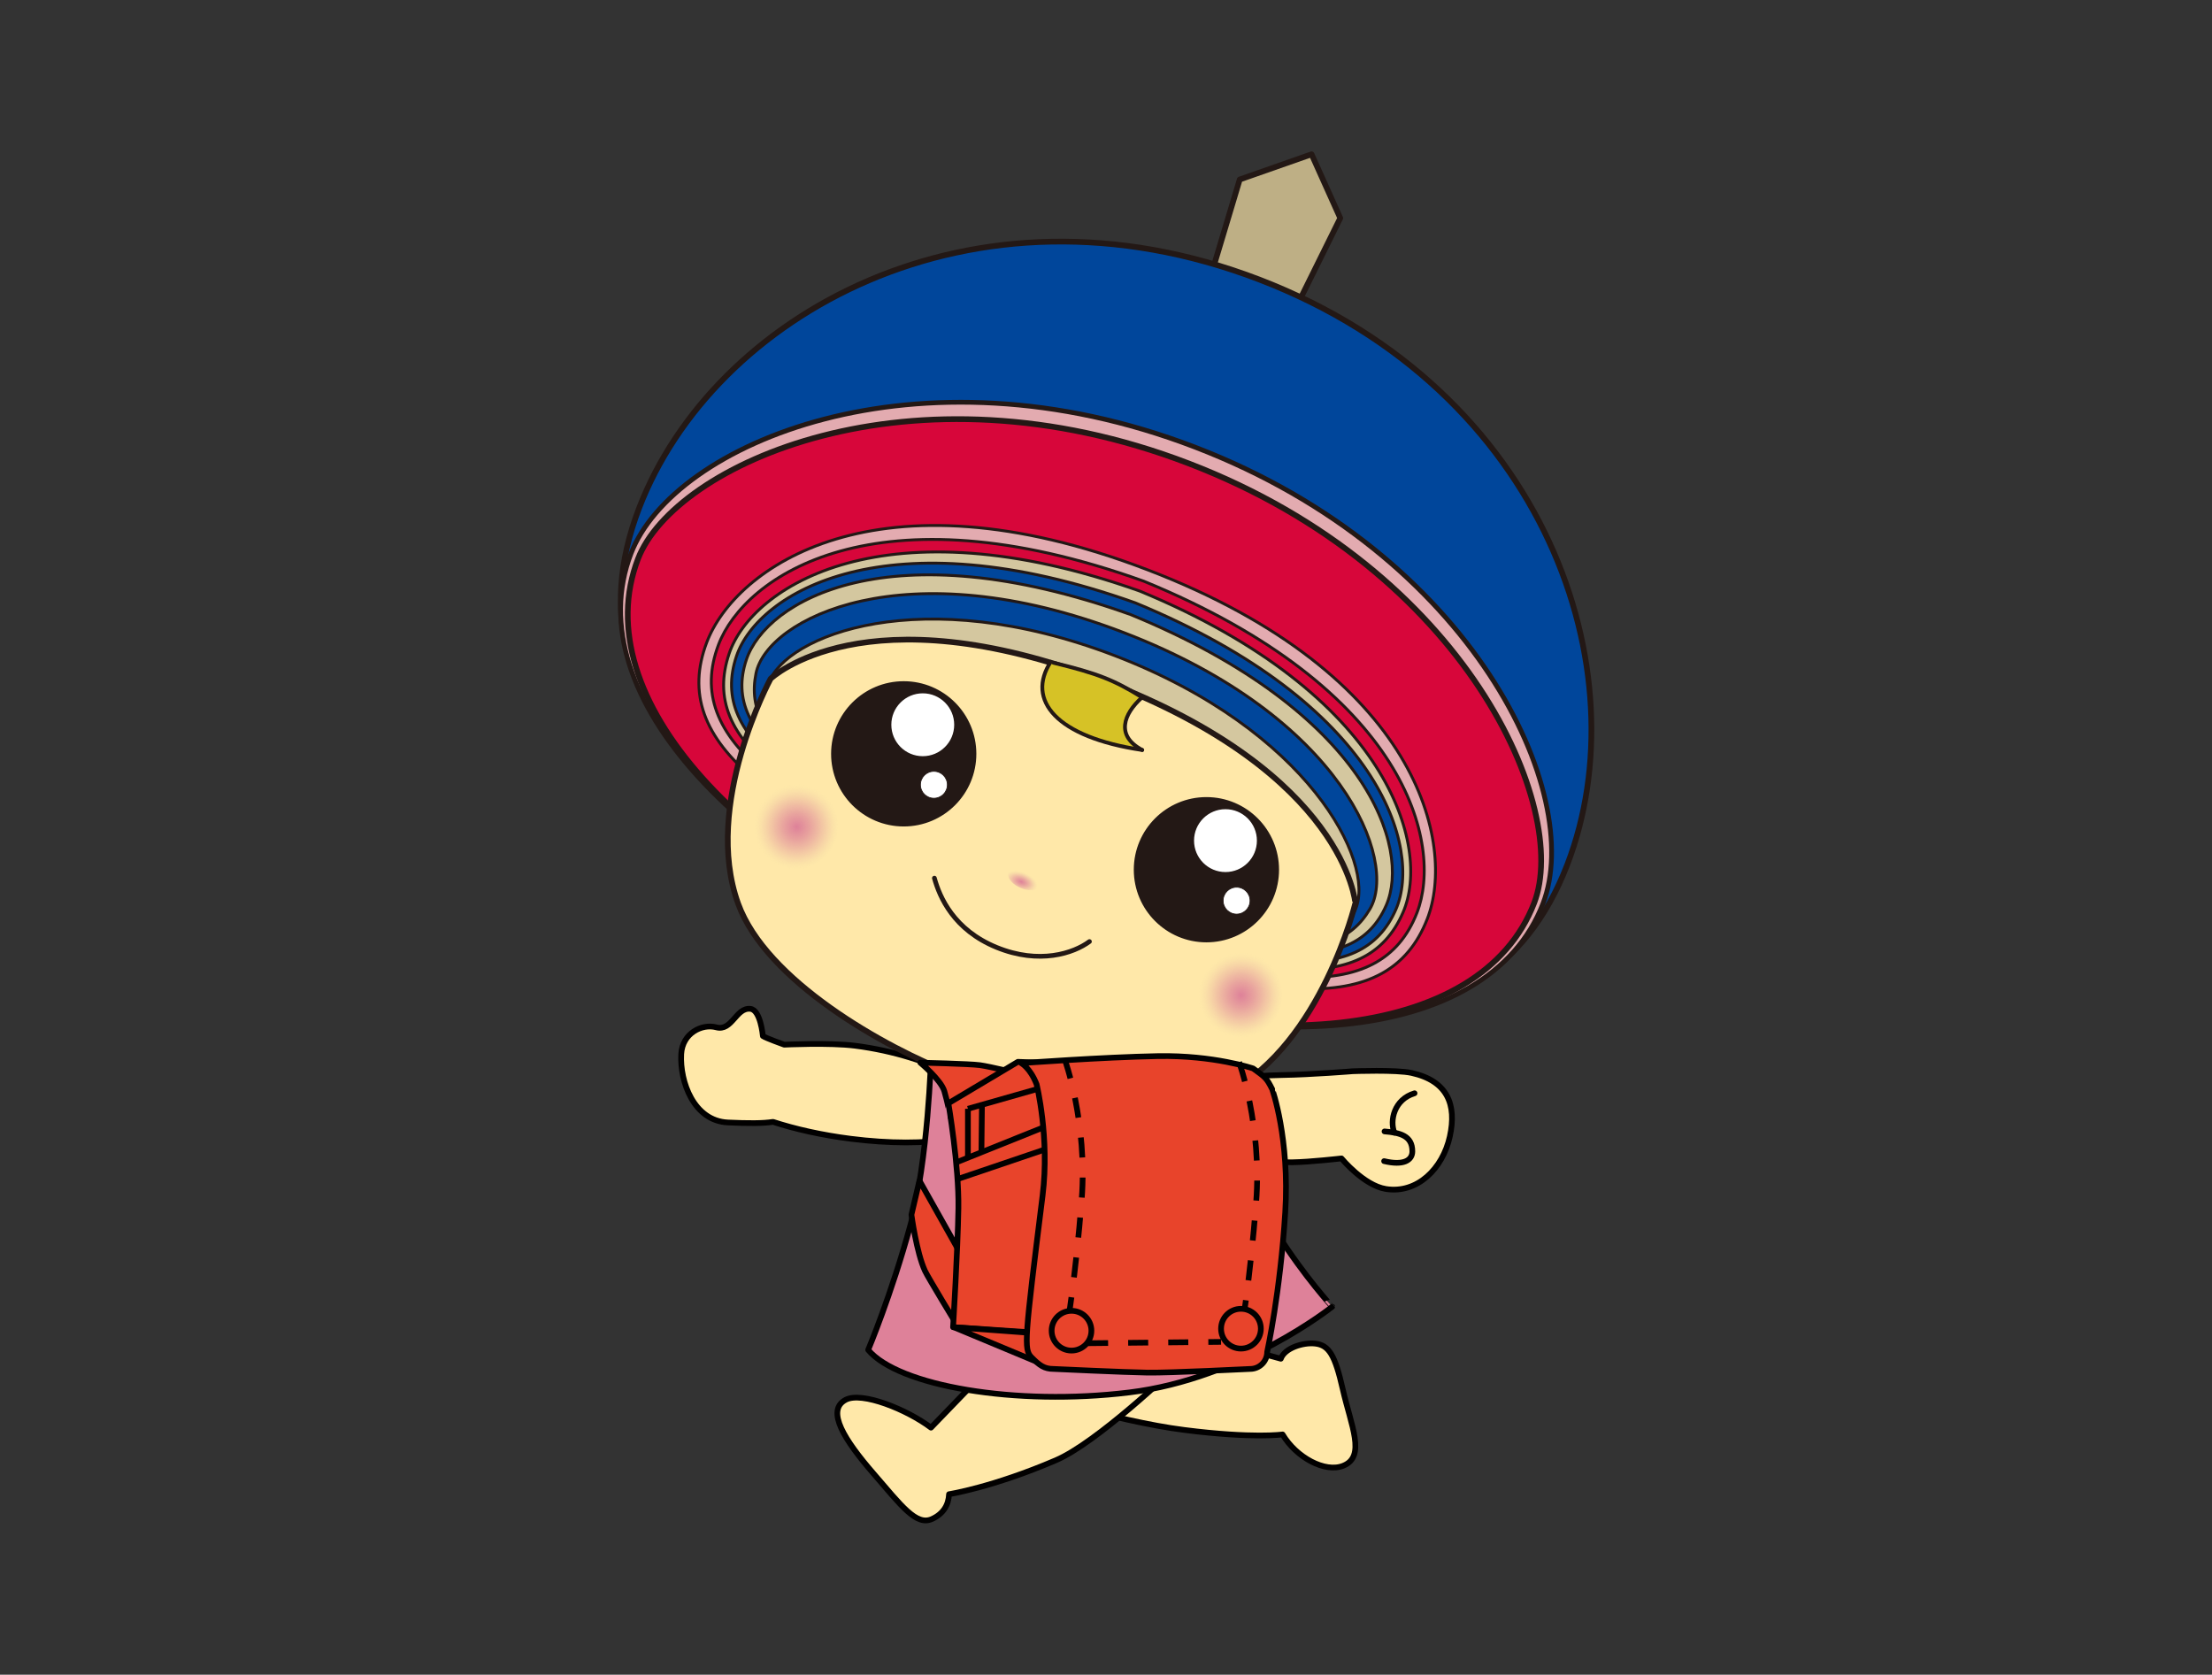 <?xml version="1.0" encoding="utf-8"?>
<!-- Generator: Adobe Illustrator 15.0.0, SVG Export Plug-In  -->
<!DOCTYPE svg PUBLIC "-//W3C//DTD SVG 1.1//EN" "http://www.w3.org/Graphics/SVG/1.1/DTD/svg11.dtd">
<svg version="1.1"
	 xmlns="http://www.w3.org/2000/svg" xmlns:xlink="http://www.w3.org/1999/xlink" xmlns:a="http://ns.adobe.com/AdobeSVGViewerExtensions/3.0/"
	 x="0px" y="0px" width="177px" height="134px" viewBox="-49.442 -12.116 177 134" enable-background="new -49.442 -12.116 177 134"
	 xml:space="preserve">
<rect x="-49.442" y="-12.116" width="177" height="134" fill="#333333" stroke="none"/>
<defs>
</defs>
<path fill="#FFE8A9" stroke="#010000" stroke-width="0.457" stroke-linecap="round" stroke-linejoin="round" stroke-miterlimit="10" d="
	M45.674,94.576l-13.866,4.486c0,0,7.957,2.535,13.511,3.239s7.868,0.359,7.868,0.359c1.088,1.839,3.404,3.093,4.86,2.503
	c1.83-0.739,0.62-3.203-0.047-6.134c-0.618-2.716-1.097-3.521-2.214-3.64c-0.975-0.104-2.431,0.361-2.738,1.213L45.674,94.576z"/>
<path fill="#FFE8A9" stroke="#010000" stroke-width="0.457" stroke-linecap="round" stroke-linejoin="round" stroke-miterlimit="10" d="
	M44.406,97.496L28.37,98.682l-3.317,3.434c-1.915-1.446-5.533-2.913-6.826-2.229c-1.625,0.859-0.043,3.277,2.212,5.884
	c2.251,2.604,3.437,4.228,4.696,3.655c0.893-0.405,1.324-1.109,1.364-1.985c0,0,3.485-0.543,8.553-2.718
	C38.332,103.315,44.406,97.496,44.406,97.496z"/>
<path fill="#FFE8A9" stroke="#010000" stroke-width="0.457" stroke-linecap="round" stroke-linejoin="round" stroke-miterlimit="10" d="
	M43.082,77.537c0.218,1.928,5.101,3.426,10.906,3.346c1.395-0.019,3.913-0.309,3.913-0.309s1.786,2.168,3.558,2.447
	c2.51,0.395,4.545-1.634,5.111-4.197c0.566-2.564-0.189-4.455-3.061-5.09c-1.215-0.268-4.707-0.136-4.707-0.136
	s-3.373,0.272-5.604,0.304C47.393,73.982,42.864,75.609,43.082,77.537z"/>
<path fill="#FFE8A9" stroke="#010000" stroke-width="0.457" stroke-linecap="round" stroke-linejoin="round" stroke-miterlimit="10" d="
	M30.043,77.081c0.073-1.853-4.835-4.729-11.066-5.524c-2.05-0.26-5.667-0.083-5.667-0.083s-1.507-0.54-1.707-0.693
	c-0.011-0.069-0.192-2.079-0.99-2.174c-1.165-0.138-1.465,1.819-2.745,1.477c-1.138-0.305-2.71,0.469-2.8,2.144
	c-0.119,2.217,1.007,5.348,3.736,5.471c1.64,0.074,2.787,0.08,3.611-0.049c1.771,0.579,3.906,1.059,6.211,1.352
	C24.858,79.793,29.97,78.935,30.043,77.081z"/>
<path fill="none" stroke="#010000" stroke-width="0.455" stroke-linecap="round" stroke-linejoin="round" stroke-miterlimit="10" d="
	M61.312,80.791c1.534,0.37,2.258-0.053,2.259-0.781c0-1.266-1.007-1.494-2.226-1.596"/>
<path fill="none" stroke="#010000" stroke-width="0.455" stroke-linecap="round" stroke-linejoin="round" stroke-miterlimit="10" d="
	M62.134,78.514c-0.39-0.966-0.025-2.659,1.615-3.153"/>
<path fill="#DE8199" stroke="#010000" stroke-width="0.457" stroke-linecap="round" stroke-linejoin="round" stroke-miterlimit="10" d="
	M52.757,86.589c-2.588-4.066-9.021-16.836-9.021-16.836l-18.679,2.715c0,0-0.218,8.186-1.661,13.48
	c-1.506,5.518-3.369,9.947-3.369,9.947c2.406,2.888,11.805,4.512,20.882,3.406c9.051-1.104,16.252-6.861,16.252-6.861
	S55.003,90.12,52.757,86.589z"/>
<polygon fill="#BEAF85" stroke="#231815" stroke-width="0.457" stroke-linecap="round" stroke-linejoin="round" stroke-miterlimit="10" points="
	47.603,9.433 49.759,2.246 55.507,0.229 57.804,5.335 54.472,12.07 "/>
<path fill="#00469B" stroke="#231815" stroke-width="0.457" stroke-linejoin="round" stroke-miterlimit="10" d="M51.328,10.253
	C28.302,1.421,7.603,13.156,1.698,28.541c-6.705,17.466,10.661,27.396,29.341,34.567c18.681,7.171,38.231,11.41,44.936-6.056
	C81.88,41.668,74.349,19.097,51.328,10.253z"/>
<path fill="#E3ABB0" stroke="#231815" stroke-width="0.381" stroke-linecap="round" stroke-linejoin="round" stroke-miterlimit="10" d="
	M46.181,23.661c-22.279-8.553-41.76-0.267-45.128,8.506c-4.399,11.46,9.014,25.246,29.197,32.994s39.376,6.479,43.775-4.982
	C77.394,51.406,68.46,32.213,46.181,23.661z"/>
<path fill="#D7063A" stroke="#231815" stroke-width="0.457" stroke-linecap="round" stroke-linejoin="round" stroke-miterlimit="10" d="
	M45.68,24.966c-22.266-8.547-41.175,0.093-44.069,7.634c-4.261,11.101,8.456,24.813,28.64,32.561s38.811,6.066,43.071-5.033
	C76.217,52.587,67.947,33.513,45.68,24.966z"/>
<path fill="#E3ABB0" stroke="#231815" stroke-width="0.229" stroke-linecap="round" stroke-linejoin="round" stroke-miterlimit="10" d="
	M42.41,33.487c-21.763-8.354-33.049-0.151-35.299,5.797C4.038,47.41,12.19,53.25,31.917,60.822
	c19.728,7.572,29.692,8.688,32.847,0.592C67.071,55.488,64.172,41.84,42.41,33.487z"/>
<path fill="#D7063A" stroke="#231815" stroke-width="0.229" stroke-linecap="round" stroke-linejoin="round" stroke-miterlimit="10" d="
	M42.066,34.382c-21.439-7.697-31.939-0.4-34.016,5.092C5.168,47.1,13.1,52.685,32.222,60.025c19.123,7.34,28.754,8.497,31.715,0.901
	C66.07,55.457,63.15,43.009,42.066,34.382z"/>
<path fill="#D4C79F" stroke="#231815" stroke-width="0.229" stroke-linecap="round" stroke-linejoin="round" stroke-miterlimit="10" d="
	M41.76,35.179c-20.4-7.242-31.042-0.368-32.855,4.995c-2.432,7.191,5.075,12.114,23.563,19.21c18.488,7.098,27.36,8.462,30.365,1.49
	C65.075,55.678,61.766,43.447,41.76,35.179z"/>
<path fill="#00469B" stroke="#231815" stroke-width="0.229" stroke-linecap="round" stroke-linejoin="round" stroke-miterlimit="10" d="
	M41.399,36.119c-19.953-7.108-30.217-0.771-31.908,4.26c-2.269,6.748,5.104,11.492,23.196,18.436
	c18.092,6.944,26.744,8.353,29.574,1.82C64.371,55.766,60.984,44.188,41.399,36.119z"/>
<path fill="#D4C79F" stroke="#231815" stroke-width="0.229" stroke-linecap="round" stroke-linejoin="round" stroke-miterlimit="10" d="
	M41.037,37.063c-19.353-6.914-29.184-1.097-30.754,3.602c-2.107,6.302,5.069,10.843,22.623,17.58
	c17.553,6.738,25.925,8.166,28.576,2.073C63.458,55.776,60.045,44.875,41.037,37.063z"/>
<path fill="#00469B" stroke="#231815" stroke-width="0.229" stroke-linecap="round" stroke-linejoin="round" stroke-miterlimit="10" d="
	M40.485,38.501c-17.537-6.732-28.552-1.116-29.435,3.265c-1.16,5.761,5.071,9.303,22.101,15.839
	c17.03,6.536,24.03,8.075,27.023,3.017C62.45,56.777,58.022,45.233,40.485,38.501z"/>
<path fill="#D4C79F" stroke="#231815" stroke-width="0.229" stroke-linecap="round" stroke-linejoin="round" stroke-miterlimit="10" d="
	M39.775,40.352c-15.485-5.944-26.368-1.634-27.725,2.214c-1.824,5.173,5.768,8.913,21.182,14.83
	c15.414,5.917,23.701,8.272,25.807,3.207C60.605,56.835,55.26,46.296,39.775,40.352z"/>
<path fill="#FFE8A9" stroke="#231815" stroke-width="0.457" stroke-linecap="round" stroke-linejoin="round" stroke-miterlimit="10" d="
	M38.982,42.401C19.724,35.01,12.22,42.194,12.22,42.194S6.759,52.274,9.623,60.19c2.228,6.157,11.695,11.511,17.289,13.657
	c5.593,2.146,16.211,4.504,21.985,1.419c7.426-3.968,10.112-15.111,10.112-15.111S58.24,49.794,38.982,42.401z"/>
<radialGradient id="SVGID_1_" cx="106.156" cy="257.119" r="3.43" gradientTransform="matrix(0.934 0.358 -0.358 0.934 7.215 -224.102)" gradientUnits="userSpaceOnUse">
	<stop  offset="0" style="stop-color:#DE8199"/>
	<stop  offset="0.31" style="stop-color:#DE8499;stop-opacity:0.69"/>
	<stop  offset="0.496" style="stop-color:#DF8C9B;stop-opacity:0.503"/>
	<stop  offset="0.65" style="stop-color:#E19A9D;stop-opacity:0.35"/>
	<stop  offset="0.786" style="stop-color:#E4AEA0;stop-opacity:0.214"/>
	<stop  offset="0.909" style="stop-color:#E8C8A4;stop-opacity:0.091"/>
	<stop  offset="1" style="stop-color:#EBE1A8;stop-opacity:0"/>
</radialGradient>
<circle fill="url(#SVGID_1_)" cx="14.17" cy="53.991" r="3.43"/>
<radialGradient id="SVGID_2_" cx="144.176" cy="256.966" r="3.429" gradientTransform="matrix(0.934 0.358 -0.358 0.934 7.215 -224.102)" gradientUnits="userSpaceOnUse">
	<stop  offset="0" style="stop-color:#DE8199"/>
	<stop  offset="0.31" style="stop-color:#DE8499;stop-opacity:0.69"/>
	<stop  offset="0.496" style="stop-color:#DF8C9B;stop-opacity:0.503"/>
	<stop  offset="0.65" style="stop-color:#E19A9D;stop-opacity:0.35"/>
	<stop  offset="0.786" style="stop-color:#E4AEA0;stop-opacity:0.214"/>
	<stop  offset="0.909" style="stop-color:#E8C8A4;stop-opacity:0.091"/>
	<stop  offset="1" style="stop-color:#EBE1A8;stop-opacity:0"/>
</radialGradient>
<circle fill="url(#SVGID_2_)" cx="49.721" cy="67.474" r="3.43"/>
<radialGradient id="SVGID_3_" cx="298.265" cy="653.783" r="3.43" gradientTransform="matrix(0.387 0.149 -0.084 0.218 -28.242 -128.529)" gradientUnits="userSpaceOnUse">
	<stop  offset="0" style="stop-color:#DE8199"/>
	<stop  offset="0.31" style="stop-color:#DE8499;stop-opacity:0.69"/>
	<stop  offset="0.496" style="stop-color:#DF8C9B;stop-opacity:0.503"/>
	<stop  offset="0.65" style="stop-color:#E19A9D;stop-opacity:0.35"/>
	<stop  offset="0.786" style="stop-color:#E4AEA0;stop-opacity:0.214"/>
	<stop  offset="0.909" style="stop-color:#E8C8A4;stop-opacity:0.091"/>
	<stop  offset="1" style="stop-color:#EBE1A8;stop-opacity:0"/>
</radialGradient>
<path fill="url(#SVGID_3_)" d="M33.917,58.728c-0.158,0.412-0.881,0.519-1.614,0.236c-0.733-0.281-1.2-0.844-1.042-1.256
	c0.159-0.413,0.882-0.52,1.615-0.238C33.61,57.752,34.076,58.315,33.917,58.728z"/>
<g id="XMLID_2_">
	<g>
		<path fill="#D6C226" d="M41.948,43.681c-1.51,1.349-2.125,3.078,0.007,4.213c-6.884-1.019-9.316-3.999-7.316-7.058l0.207,0.074
			C38.417,41.777,39.704,42.299,41.948,43.681z"/>
	</g>
	<g>
		
			<path fill="none" stroke="#231815" stroke-width="0.305" stroke-linecap="round" stroke-linejoin="round" stroke-miterlimit="10" d="
			M34.639,40.836c-2,3.06,0.432,6.04,7.316,7.058"/>
		
			<path fill="none" stroke="#231815" stroke-width="0.305" stroke-linecap="round" stroke-linejoin="round" stroke-miterlimit="10" d="
			M41.948,43.681c-1.51,1.349-2.125,3.078,0.007,4.213"/>
		
			<path fill="none" stroke="#231815" stroke-width="0.305" stroke-linecap="round" stroke-linejoin="round" stroke-miterlimit="10" d="
			M34.845,40.911c3.571,0.866,4.859,1.389,7.103,2.771"/>
	</g>
</g>
<circle fill="#231815" stroke="#231815" stroke-width="0.344" stroke-miterlimit="10" cx="22.872" cy="48.202" r="5.639"/>
<circle fill="#FFFFFF" stroke="#231815" stroke-width="0.152" stroke-miterlimit="10" cx="24.396" cy="45.875" r="2.591"/>
<circle fill="#FFFFFF" stroke="#231815" stroke-width="0.063" stroke-miterlimit="10" cx="25.287" cy="50.678" r="1.078"/>
<circle fill="#231815" stroke="#231815" stroke-width="0.344" stroke-miterlimit="10" cx="47.093" cy="57.474" r="5.639"/>
<circle fill="#FFFFFF" stroke="#231815" stroke-width="0.152" stroke-miterlimit="10" cx="48.618" cy="55.146" r="2.591"/>
<circle fill="#FFFFFF" stroke="#231815" stroke-width="0.063" stroke-miterlimit="10" cx="49.508" cy="59.95" r="1.078"/>
<path fill="none" stroke="#231815" stroke-width="0.376" stroke-linecap="round" stroke-linejoin="round" stroke-miterlimit="10" d="
	M37.734,63.222c-1.262,0.934-4.006,1.867-7.432,0.466c-3.427-1.401-4.555-4.016-4.976-5.541"/>
<path fill="#E8442B" stroke="#010000" stroke-width="0.457" stroke-linejoin="round" stroke-miterlimit="10" d="M26.124,75.199
	c-0.268-0.91-1.926-2.287-1.926-2.287s3.97,0.09,4.773,0.201s3.329,0.723,3.329,0.723l-5.682,3.436
	C26.619,77.271,26.354,75.984,26.124,75.199z"/>
<path fill="#E8442B" stroke="#010000" stroke-width="0.457" stroke-linejoin="round" stroke-miterlimit="10" d="M24.13,82.351
	l5.362,9.533l-2.353,2.032c0,0-2.334-3.836-2.567-4.345c-0.683-1.484-1.083-4.493-1.083-4.493L24.13,82.351z"/>
<path fill="#E8442B" stroke="#010000" stroke-width="0.457" stroke-linejoin="round" stroke-miterlimit="10" d="M33.451,72.899
	c0,0,0.802,5.937,1.176,9.573c0.375,3.637-0.534,12.087-0.534,12.087l-7.273-0.481c0,0,0.374-6.15,0.428-9.52
	s-0.802-8.396-0.802-8.396l5.562-3.316L33.451,72.899z"/>
<polygon fill="#E8442B" stroke="#010000" stroke-width="0.457" stroke-linejoin="round" stroke-miterlimit="10" points="
	33.931,97.019 26.873,94.078 35.536,94.719 "/>
<path fill="#E8442B" stroke="#010000" stroke-width="0.457" stroke-linejoin="round" stroke-miterlimit="10" d="M53.399,84.906
	c-0.401,6.417-1.444,11.15-1.444,11.15c0,0.753-0.61,1.363-1.364,1.363c0,0-6.39,0.321-8.208,0.295
	c-1.818-0.027-7.514-0.295-7.514-0.295c-0.754,0-1.124-0.281-1.766-0.922c-0.643-0.642-0.562-1.404,0.882-12.956
	c0.578-4.623-0.481-8.904-0.481-8.904c-0.521-1.323-1.229-1.685-1.229-1.685s6.524-0.481,10.937-0.563
	c4.492-0.081,7.621,0.99,7.621,0.99c0.963,0.695,1.07,0.748,1.524,1.658C52.356,75.039,53.77,78.972,53.399,84.906z"/>
<line fill="none" stroke="#010000" stroke-width="0.457" stroke-miterlimit="10" x1="28.009" y1="76.602" x2="33.503" y2="75.039"/>
<line fill="none" stroke="#010000" stroke-width="0.457" stroke-miterlimit="10" x1="28.009" y1="76.602" x2="28.009" y2="80.574"/>
<line fill="none" stroke="#010000" stroke-width="0.457" stroke-miterlimit="10" x1="29.132" y1="76.282" x2="29.091" y2="80.132"/>
<line fill="none" stroke="#010000" stroke-width="0.457" stroke-miterlimit="10" x1="27.167" y1="80.854" x2="34.066" y2="78.086"/>
<line fill="none" stroke="#010000" stroke-width="0.457" stroke-miterlimit="10" x1="27.207" y1="82.218" x2="34.066" y2="79.892"/>
<path fill="none" stroke="#010000" stroke-width="0.457" stroke-miterlimit="10" stroke-dasharray="1.604,1.604" d="
	M35.75,72.631c0,0,1.845,5.054,1.363,11.231c-0.481,6.177-1.203,10.429-1.203,10.429"/>
<path fill="none" stroke="#010000" stroke-width="0.457" stroke-miterlimit="10" stroke-dasharray="1.604,1.604" d="
	M49.708,72.873c0,0,1.846,5.053,1.364,11.23c-0.481,6.177-1.204,10.43-1.204,10.43"/>
<line fill="none" stroke="#010000" stroke-width="0.457" stroke-miterlimit="10" stroke-dasharray="1.604,1.604" x1="37.623" y1="95.361" x2="48.265" y2="95.253"/>
<circle fill="#E8442B" stroke="#010000" stroke-width="0.457" stroke-miterlimit="10" cx="36.299" cy="94.359" r="1.591"/>
<circle fill="#E8442B" stroke="#010000" stroke-width="0.457" stroke-miterlimit="10" cx="49.857" cy="94.199" r="1.592"/>
</svg>
